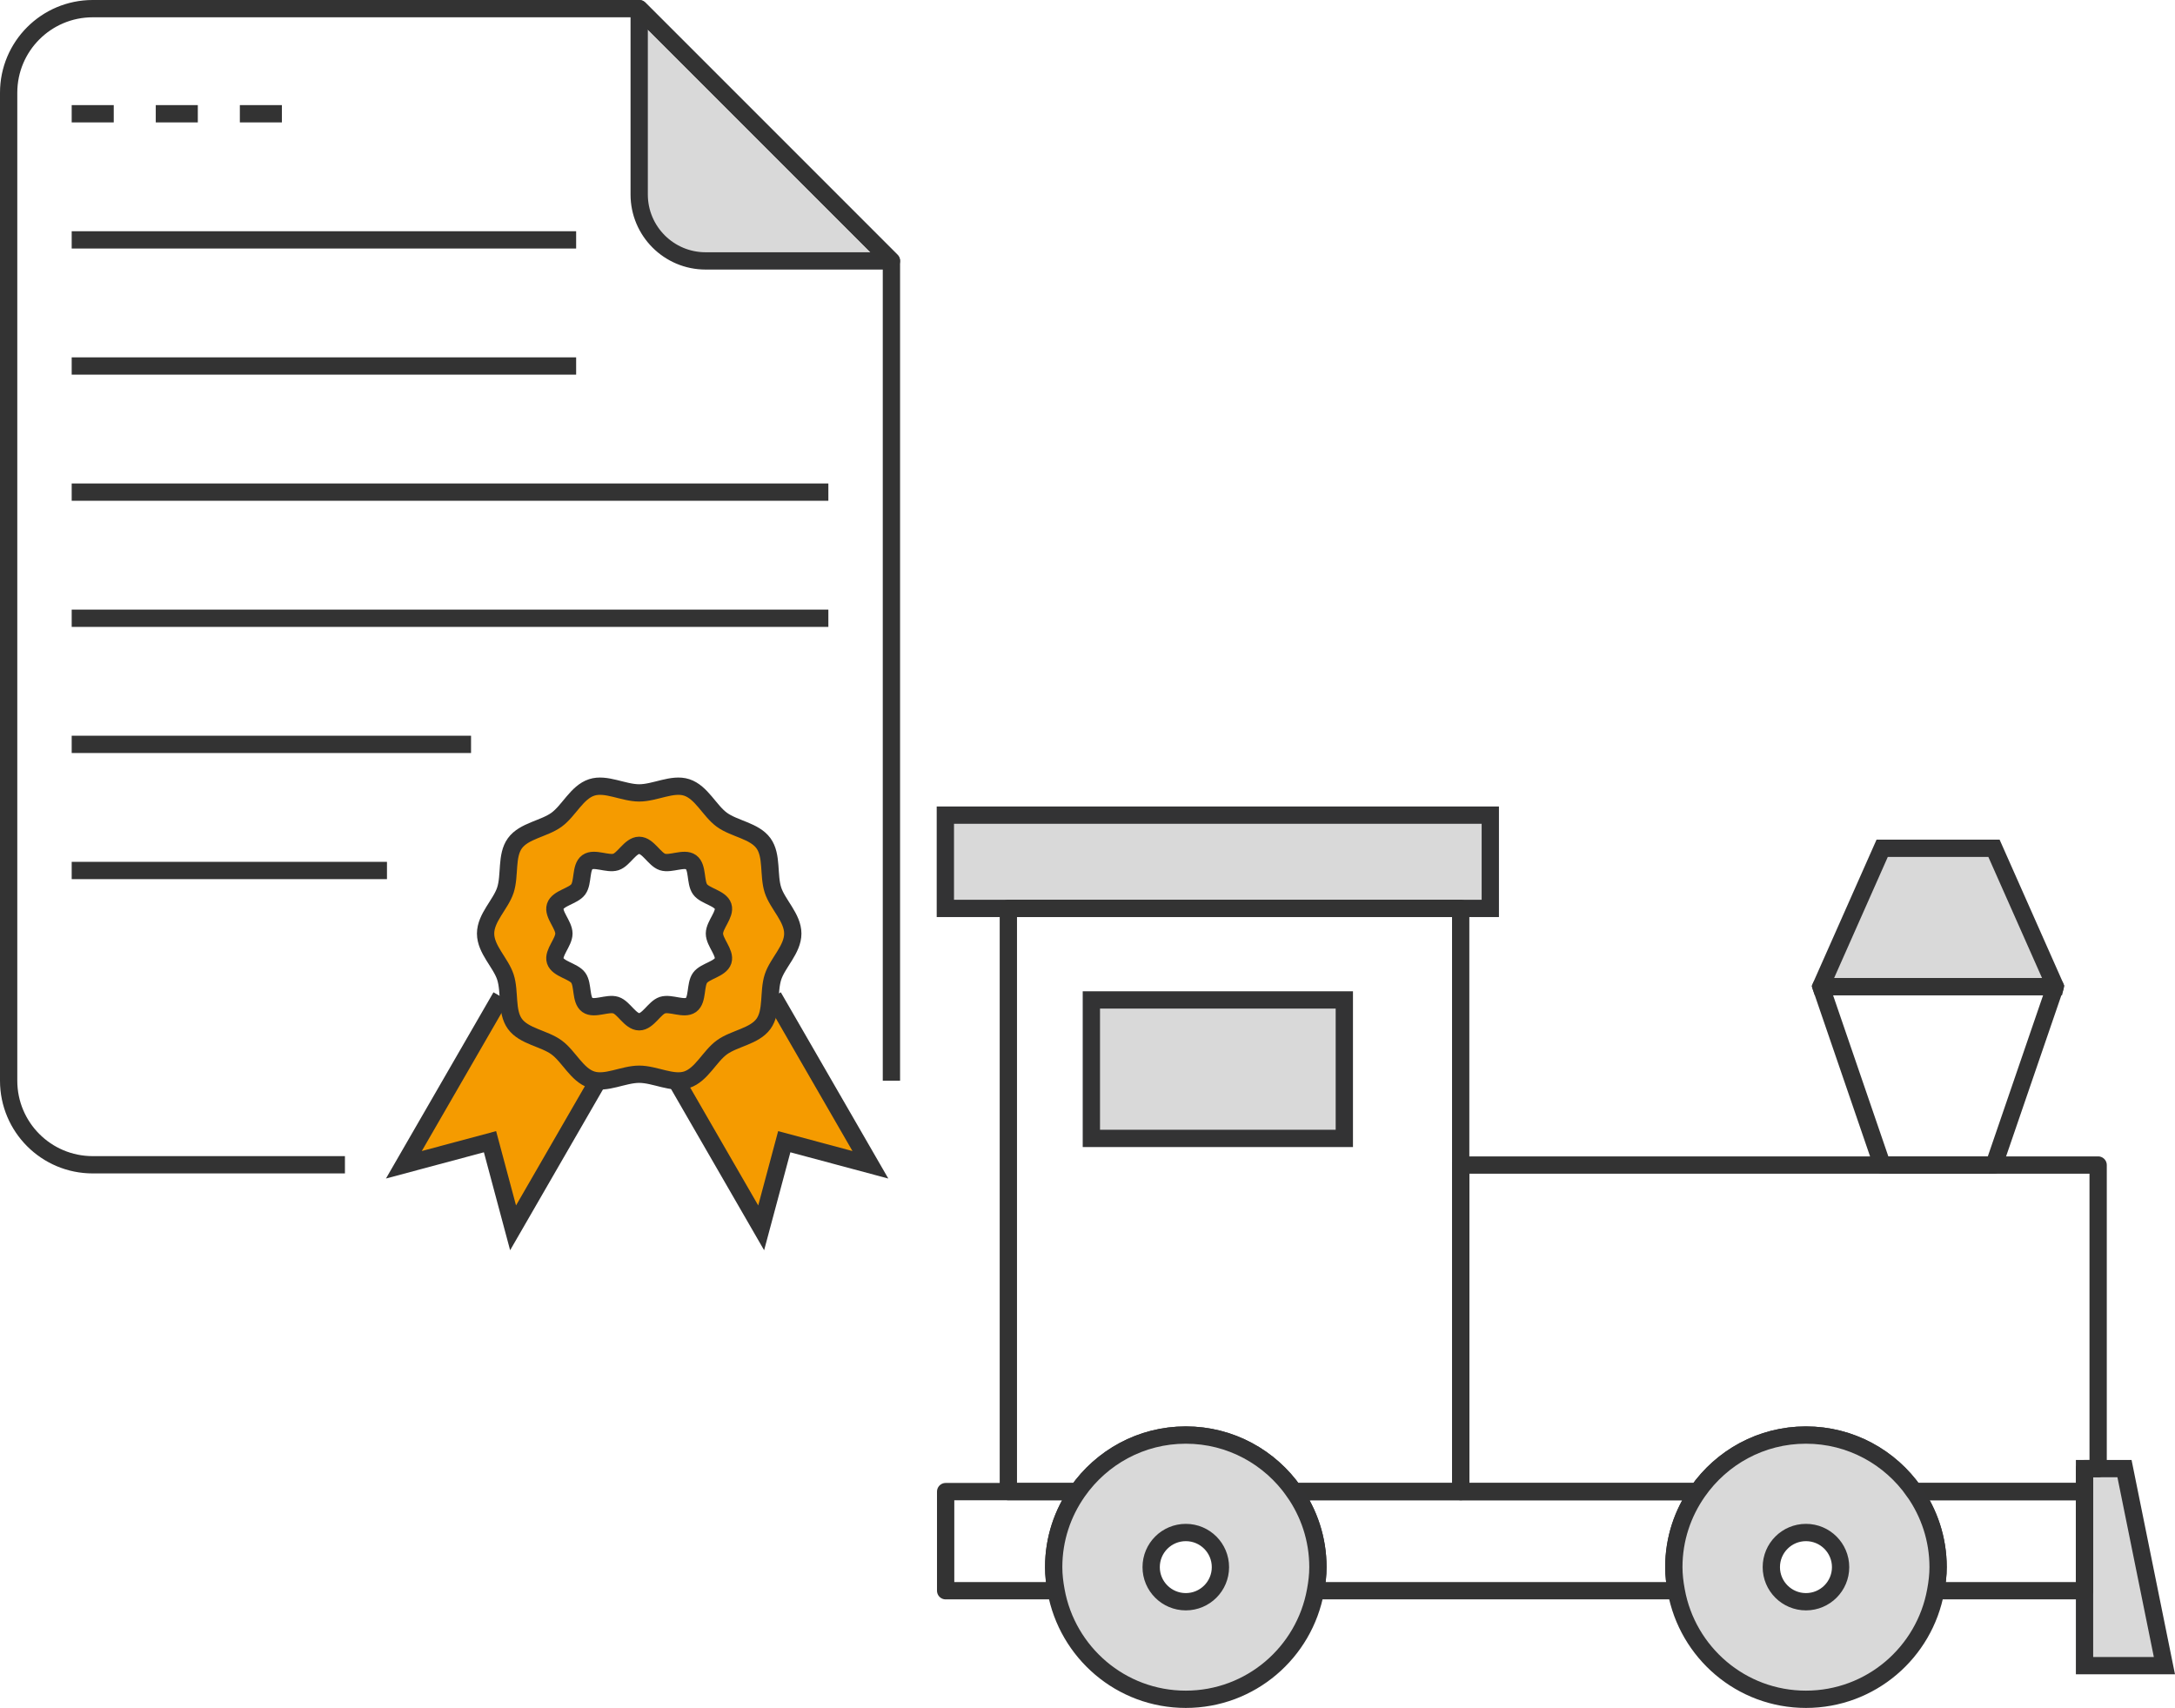 <?xml version="1.0" encoding="UTF-8"?>
<svg xmlns="http://www.w3.org/2000/svg" version="1.1" viewBox="0 0 125.783 98.761">
  <defs>
    <style>
      .cls-1, .cls-2, .cls-3, .cls-4 {
        stroke: #333334;
      }

      .cls-1, .cls-2, .cls-4, .cls-5 {
        stroke-miterlimit: 10;
      }

      .cls-1, .cls-3 {
        fill: #d9d9d9;
      }

      .cls-6, .cls-4 {
        fill: #f59b00;
      }

      .cls-7, .cls-8, .cls-2, .cls-5 {
        fill: none;
      }

      .cls-7, .cls-8, .cls-3 {
        stroke-linejoin: round;
      }

      .cls-7, .cls-8, .cls-5 {
        stroke: #333;
      }

      .cls-8, .cls-3 {
        stroke-linecap: round;
      }
    </style>
  </defs>
  <!-- Generator: Adobe Illustrator 28.7.1, SVG Export Plug-In . SVG Version: 1.2.0 Build 142)  -->
  <g>
    <g id="Ebene_1">
      <rect class="cls-1" x="54.671" y="47.135" width="31.515" height="5.394"/>
      <rect class="cls-1" x="63.115" y="57.821" width="14.629" height="8.007"/>
      <polygon class="cls-1" points="122.862 84.923 121.339 84.923 120.551 84.923 120.551 86.252 120.551 91.983 120.551 96.317 125.171 96.317 122.862 84.923"/>
      <polygon class="cls-1" points="118.857 57.042 115.315 49.053 112.082 49.053 108.848 49.053 105.306 57.042 105.309 57.051 118.855 57.051 118.857 57.042"/>
      <polygon class="cls-8" points="105.309 57.051 108.848 67.368 115.315 67.368 118.855 57.051 105.309 57.051"/>
      <path class="cls-8" d="M84.477,67.368v18.884h13.707c1.383-1.976,3.665-3.27,6.253-3.27,2.594,0,4.876,1.294,6.259,3.27h9.854v-1.329h.788v-17.555h-36.862Z"/>
      <path class="cls-8" d="M68.574,82.981c2.594,0,4.876,1.294,6.258,3.27h9.641v-33.722h-26.159v33.722h4.006c1.382-1.976,3.665-3.27,6.254-3.27Z"/>
      <path class="cls-8" d="M98.184,86.252h-23.352c.869,1.239,1.385,2.738,1.385,4.368,0,.466-.057.918-.139,1.363h20.859c-.083-.445-.139-.897-.139-1.363,0-1.63.517-3.13,1.385-4.368Z"/>
      <path class="cls-8" d="M112.082,90.62c0,.466-.057.918-.139,1.363h8.608v-5.732h-9.854c.868,1.239,1.385,2.738,1.385,4.368Z"/>
      <path class="cls-8" d="M62.32,86.252h-7.632v5.732h6.386c-.082-.445-.138-.897-.138-1.363,0-1.63.517-3.13,1.385-4.368Z"/>
      <path class="cls-1" d="M110.697,86.252c-1.382-1.976-3.665-3.27-6.259-3.27-2.589,0-4.871,1.294-6.253,3.27-.868,1.239-1.385,2.738-1.385,4.368,0,.466.057.918.139,1.363.644,3.566,3.749,6.278,7.5,6.278,3.753,0,6.861-2.711,7.505-6.278.083-.445.139-.897.139-1.363,0-1.63-.517-3.13-1.385-4.368ZM104.441,92.62c-1.105,0-2.003-.895-2.003-2,0-1.108.898-2.003,2.003-2.003s2.003.895,2.003,2.003c0,1.105-.898,2-2.003,2Z"/>
      <path class="cls-3" d="M36.965,11.246c0,2.121,1.72,3.841,3.841,3.841h10.745L36.965.5v10.746Z"/>
      <path class="cls-7" d="M51.552,62.491V15.086L36.965.5H5.362C2.677.5.5,2.677.5,5.362v57.129c0,2.685,2.177,4.862,4.862,4.862h14.586"/>
      <g>
        <line class="cls-5" x1="4.146" y1="50.336" x2="22.379" y2="50.336"/>
        <line class="cls-5" x1="4.146" y1="43.043" x2="27.241" y2="43.043"/>
        <g>
          <line class="cls-5" x1="4.146" y1="6.578" x2="6.578" y2="6.578"/>
          <line class="cls-5" x1="11.44" y1="6.578" x2="9.008" y2="6.578"/>
          <line class="cls-5" x1="16.302" y1="6.578" x2="13.871" y2="6.578"/>
        </g>
        <line class="cls-5" x1="4.146" y1="13.871" x2="33.319" y2="13.871"/>
        <line class="cls-5" x1="4.146" y1="21.164" x2="33.319" y2="21.164"/>
        <line class="cls-5" x1="4.146" y1="28.457" x2="47.905" y2="28.457"/>
        <line class="cls-5" x1="4.146" y1="35.75" x2="47.905" y2="35.75"/>
      </g>
      <polyline class="cls-4" points="28.971 57.629 23.356 67.353 28.338 66.019 29.672 71 34.534 62.579"/>
      <polyline class="cls-4" points="44.722 57.629 50.336 67.354 45.355 66.019 44.02 71 39.158 62.579"/>
      <g>
        <path class="cls-6" d="M36.965,45.849c-.918,0-1.918-.586-2.746-.317-.858.279-1.32,1.35-2.035,1.87-.722.525-1.881.637-2.406,1.359-.52.714-.272,1.849-.55,2.708-.269.828-1.146,1.596-1.146,2.514,0,.918.877,1.686,1.146,2.514.279.858.03,1.993.55,2.708.525.722,1.685.834,2.406,1.359.714.52,1.176,1.591,2.035,1.87.828.269,1.828-.317,2.746-.317.918,0,1.918.586,2.746.317.858-.279,1.32-1.35,2.035-1.87.722-.525,1.881-.637,2.406-1.359.52-.714.272-1.849.55-2.708.269-.828,1.146-1.596,1.146-2.514,0-.918-.877-1.686-1.146-2.514-.279-.858-.03-1.993-.55-2.708-.525-.722-1.685-.834-2.406-1.359-.714-.52-1.176-1.591-2.035-1.87-.828-.269-1.828.317-2.746.317ZM36.965,59.085c-.51,0-.885-.812-1.346-.962-.477-.155-1.257.276-1.654-.012-.401-.292-.23-1.169-.522-1.57-.289-.397-1.177-.504-1.332-.981-.149-.46.501-1.067.501-1.577,0-.51-.651-1.117-.501-1.577.155-.477,1.043-.584,1.332-.981.292-.401.121-1.278.522-1.57.397-.289,1.177.142,1.654-.012.46-.149.835-.962,1.345-.962.51,0,.885.812,1.346.962.477.155,1.257-.276,1.654.012.401.292.23,1.169.522,1.57.289.397,1.177.504,1.332.981.149.46-.502,1.067-.502,1.577,0,.51.651,1.117.501,1.577-.155.477-1.043.584-1.332.981-.292.401-.121,1.278-.522,1.57-.397.289-1.177-.142-1.654.012-.46.149-.835.962-1.345.962Z"/>
        <path class="cls-2" d="M36.965,45.849c-.918,0-1.918-.586-2.746-.317-.858.279-1.32,1.35-2.035,1.87-.722.525-1.881.637-2.406,1.359-.52.714-.272,1.849-.55,2.708-.269.828-1.146,1.596-1.146,2.514,0,.918.877,1.686,1.146,2.514.279.858.03,1.993.55,2.708.525.722,1.685.834,2.406,1.359.714.52,1.176,1.591,2.035,1.87.828.269,1.828-.317,2.746-.317.918,0,1.918.586,2.746.317.858-.279,1.32-1.35,2.035-1.87.722-.525,1.881-.637,2.406-1.359.52-.714.272-1.849.55-2.708.269-.828,1.146-1.596,1.146-2.514,0-.918-.877-1.686-1.146-2.514-.279-.858-.03-1.993-.55-2.708-.525-.722-1.685-.834-2.406-1.359-.714-.52-1.176-1.591-2.035-1.87-.828-.269-1.828.317-2.746.317ZM36.965,59.085c-.51,0-.885-.812-1.346-.962-.477-.155-1.257.276-1.654-.012-.401-.292-.23-1.169-.522-1.57-.289-.397-1.177-.504-1.332-.981-.149-.46.501-1.067.501-1.577,0-.51-.651-1.117-.501-1.577.155-.477,1.043-.584,1.332-.981.292-.401.121-1.278.522-1.57.397-.289,1.177.142,1.654-.012.46-.149.835-.962,1.345-.962.51,0,.885.812,1.346.962.477.155,1.257-.276,1.654.012.401.292.23,1.169.522,1.57.289.397,1.177.504,1.332.981.149.46-.502,1.067-.502,1.577,0,.51.651,1.117.501,1.577-.155.477-1.043.584-1.332.981-.292.401-.121,1.278-.522,1.57-.397.289-1.177-.142-1.654.012-.46.149-.835.962-1.345.962Z"/>
      </g>
      <path class="cls-1" d="M74.833,86.252c-1.382-1.976-3.664-3.27-6.258-3.27-2.589,0-4.872,1.294-6.254,3.27-.868,1.239-1.385,2.738-1.385,4.368,0,.466.056.918.138,1.363.645,3.566,3.75,6.278,7.5,6.278,3.752,0,6.86-2.711,7.504-6.278.083-.445.139-.897.139-1.363,0-1.63-.516-3.13-1.385-4.368ZM68.577,92.62c-1.106,0-2.004-.895-2.004-2,0-1.108.898-2.003,2.004-2.003,1.105,0,2.002.895,2.002,2.003,0,1.105-.897,2-2.002,2Z"/>
    </g>
  </g>
</svg>
